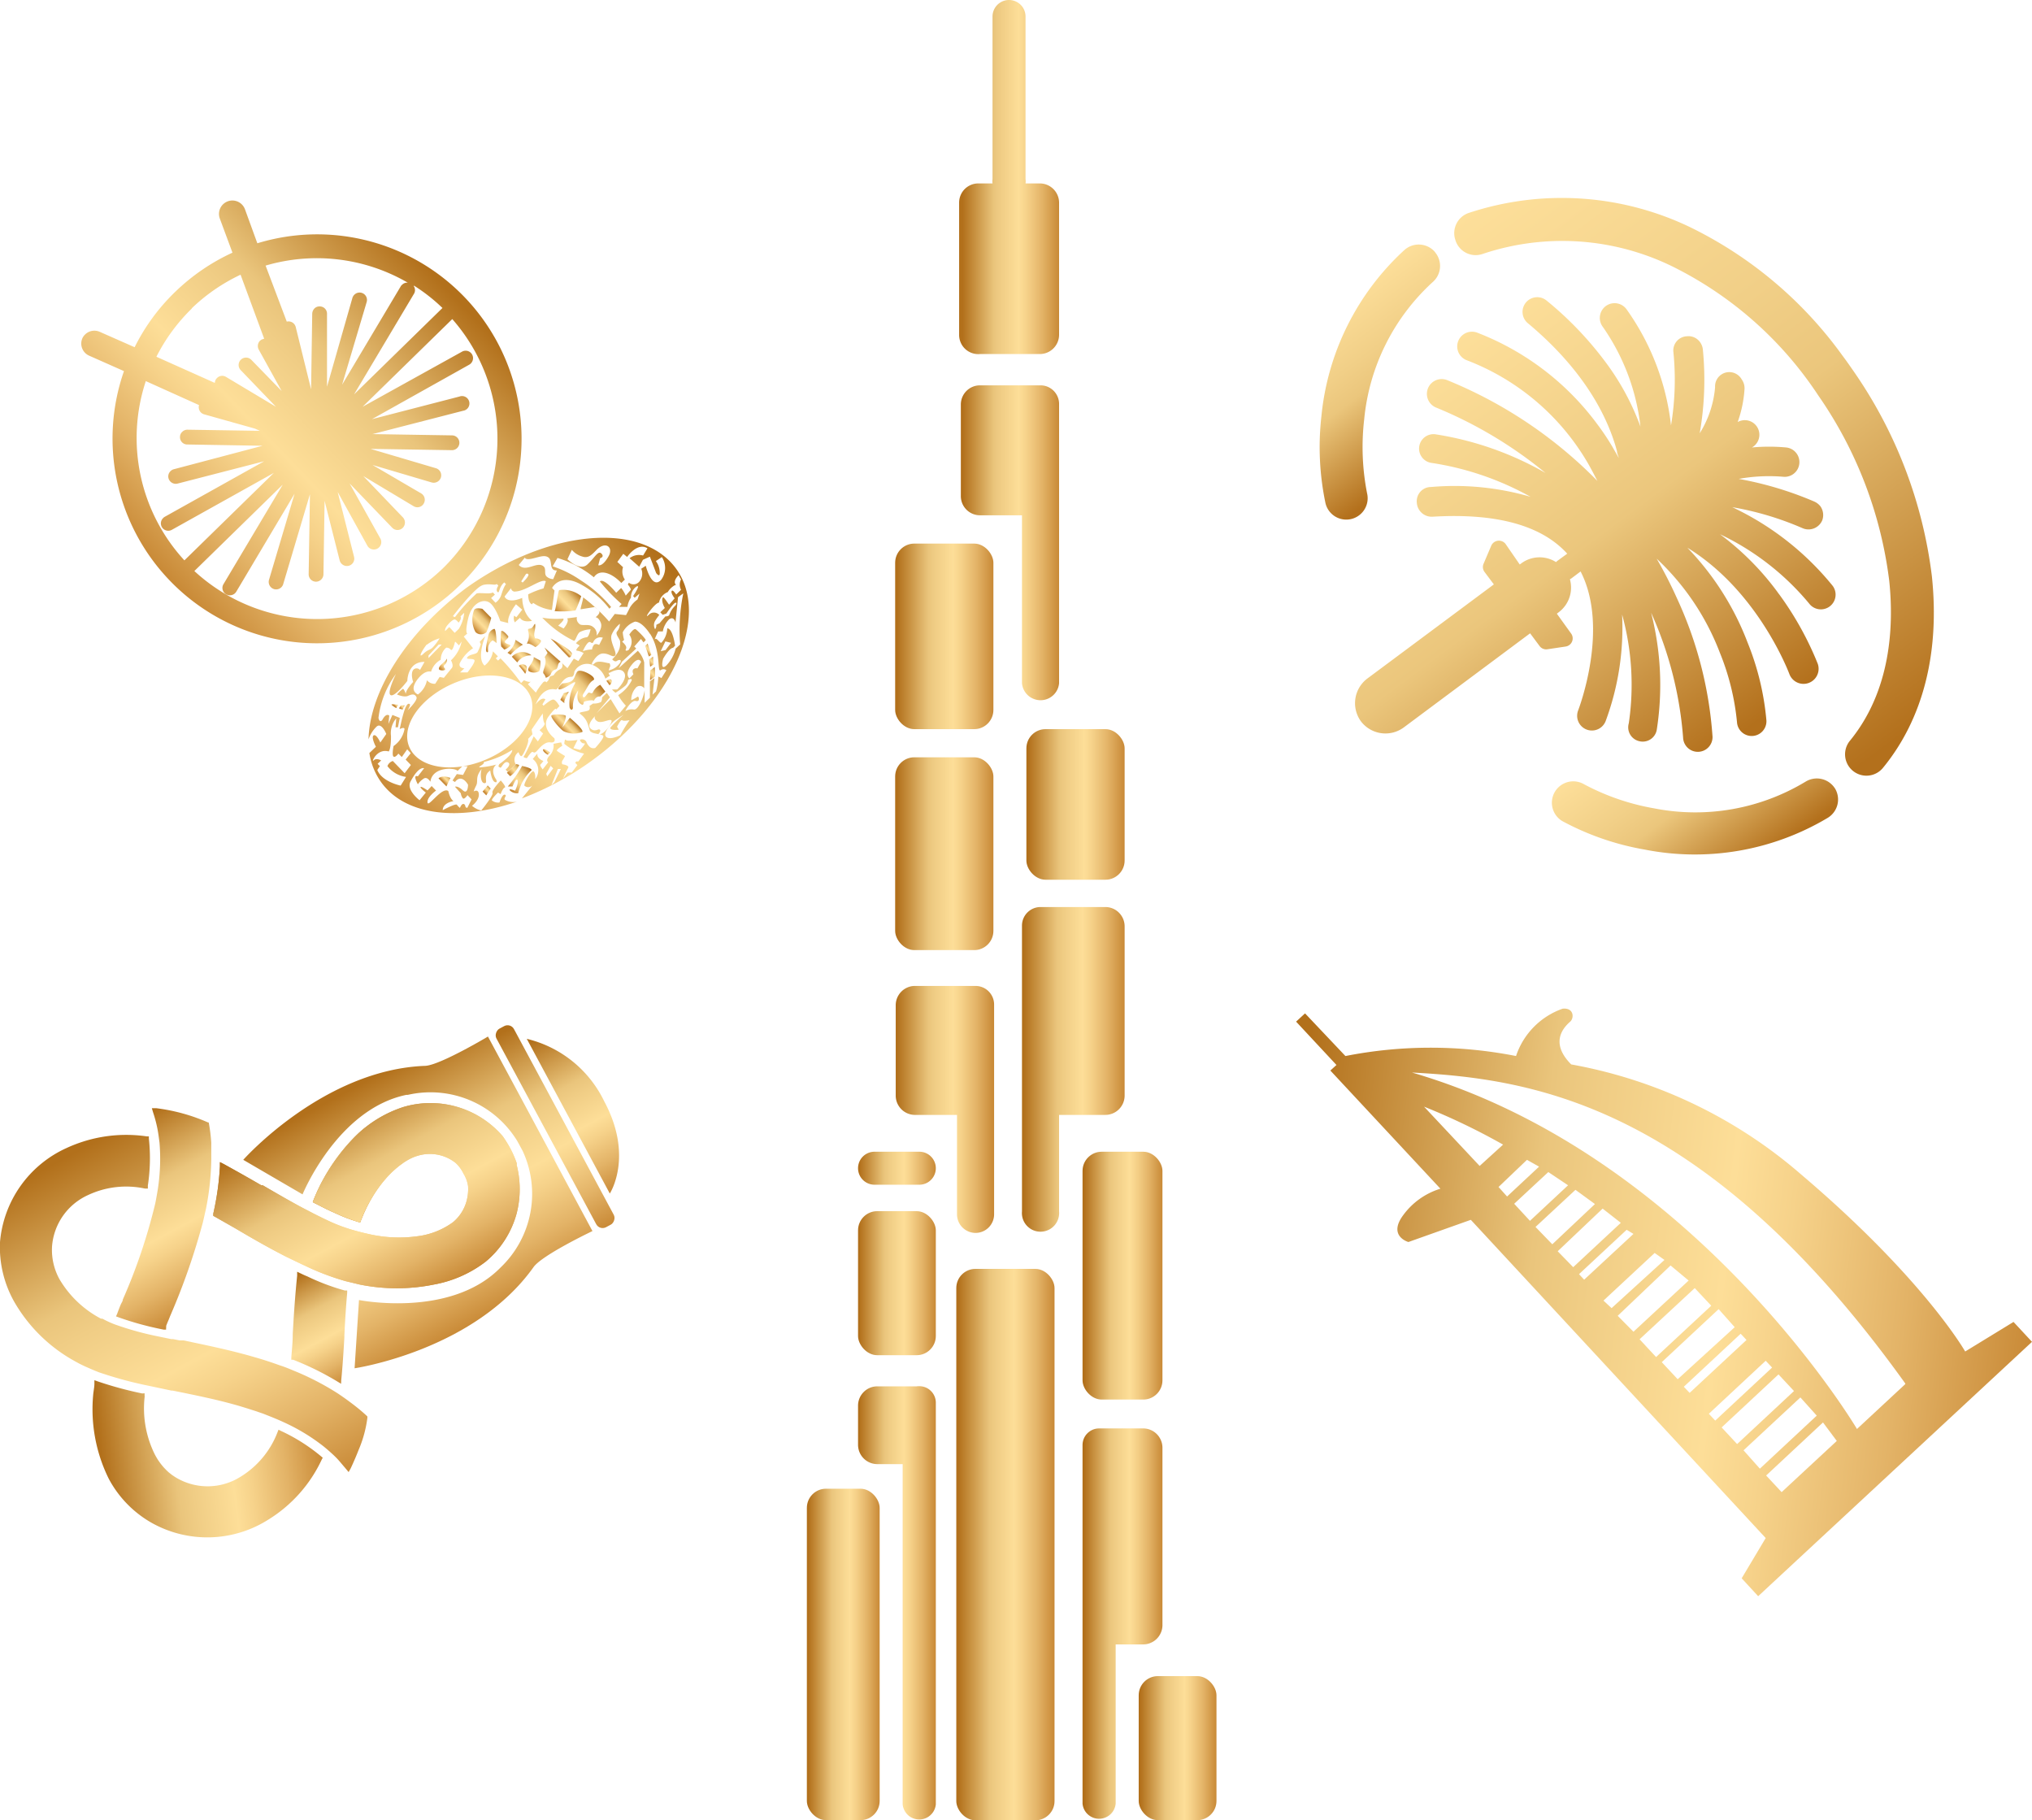 <?xml version="1.0" encoding="UTF-8"?> <svg xmlns="http://www.w3.org/2000/svg" xmlns:xlink="http://www.w3.org/1999/xlink" viewBox="0 0 142.92 128.01"> <defs> <style>.cls-1{fill:url(#Безымянный_градиент_14);}.cls-2{fill:url(#Безымянный_градиент_14-2);}.cls-3{fill:url(#Безымянный_градиент_14-3);}.cls-4{fill:url(#Безымянный_градиент_14-4);}.cls-5{fill:url(#Безымянный_градиент_14-5);}.cls-6{fill:url(#Безымянный_градиент_14-6);}.cls-7{fill:url(#Безымянный_градиент_14-7);}.cls-8{fill:url(#Безымянный_градиент_14-8);}.cls-9{fill:url(#Безымянный_градиент_14-9);}.cls-10{fill:url(#Безымянный_градиент_14-10);}.cls-11{fill:url(#Безымянный_градиент_14-11);}.cls-12{fill:url(#Безымянный_градиент_14-12);}.cls-13{fill:url(#Безымянный_градиент_14-13);}.cls-14{fill:url(#Безымянный_градиент_14-14);}.cls-15{fill:url(#Безымянный_градиент_14-15);}.cls-16{fill:url(#Безымянный_градиент_14-16);}.cls-17{fill:url(#Безымянный_градиент_14-17);}.cls-18{fill:url(#Безымянный_градиент_14-18);}.cls-19{fill:url(#Безымянный_градиент_14-19);}.cls-20{fill:url(#Безымянный_градиент_14-20);}.cls-21{clip-path:url(#clip-path);}.cls-22{fill:url(#Безымянный_градиент_14-22);}.cls-23{fill:url(#Безымянный_градиент_14-23);}.cls-24{fill:url(#Безымянный_градиент_14-24);}.cls-25{fill:url(#Безымянный_градиент_14-25);}.cls-26{fill:url(#Безымянный_градиент_14-26);}.cls-27{fill:url(#Безымянный_градиент_14-27);}.cls-28{fill:url(#Безымянный_градиент_14-28);}.cls-29{fill:url(#Безымянный_градиент_14-29);}.cls-30{fill:url(#Безымянный_градиент_14-30);}.cls-31{fill:url(#Безымянный_градиент_14-31);}.cls-32{fill:url(#Безымянный_градиент_14-32);}.cls-33{fill:url(#Безымянный_градиент_14-33);}.cls-34{fill:url(#Безымянный_градиент_14-34);}.cls-35{fill:url(#Безымянный_градиент_14-35);}.cls-36{fill:url(#Безымянный_градиент_14-36);}.cls-37{fill:url(#Безымянный_градиент_14-37);}.cls-38{fill:url(#Безымянный_градиент_14-38);}.cls-39{fill:url(#Безымянный_градиент_14-39);}.cls-40{fill:url(#Безымянный_градиент_14-40);}.cls-41{fill:url(#Безымянный_градиент_14-41);}.cls-42{fill:url(#Безымянный_градиент_14-42);}.cls-43{fill:url(#Безымянный_градиент_14-43);}.cls-44{fill:url(#Безымянный_градиент_14-44);}.cls-45{fill:url(#Безымянный_градиент_14-45);}.cls-46{fill:url(#Безымянный_градиент_14-46);}.cls-47{fill:url(#Безымянный_градиент_14-47);}.cls-48{fill:url(#Безымянный_градиент_14-48);}.cls-49{fill:url(#Безымянный_градиент_14-49);}.cls-50{fill:url(#Безымянный_градиент_14-50);}.cls-51{fill:url(#Безымянный_градиент_14-51);}.cls-52{fill:url(#Безымянный_градиент_14-52);}.cls-53{fill:url(#Безымянный_градиент_14-53);}.cls-54{fill:url(#Безымянный_градиент_14-54);}.cls-55{fill:url(#Безымянный_градиент_14-55);}.cls-56{fill:url(#Безымянный_градиент_14-56);}.cls-57{fill:url(#Безымянный_градиент_13);}.cls-58{fill:url(#Безымянный_градиент_13-2);}.cls-59{fill:url(#Безымянный_градиент_13-3);}.cls-60{fill:url(#Безымянный_градиент_13-4);}</style> <linearGradient id="Безымянный_градиент_14" x1="2407.78" y1="805.06" x2="2423.02" y2="805.06" gradientTransform="translate(-407.75 -2424.26) rotate(61.75)" gradientUnits="userSpaceOnUse"> <stop offset="0.02" stop-color="#b2701b"></stop> <stop offset="0.34" stop-color="#eac57c"></stop> <stop offset="0.41" stop-color="#f0cd85"></stop> <stop offset="0.59" stop-color="#fdde98"></stop> <stop offset="0.67" stop-color="#f6d28a"></stop> <stop offset="0.83" stop-color="#e3b367"></stop> <stop offset="1" stop-color="#c98a37"></stop> </linearGradient> <linearGradient id="Безымянный_градиент_14-2" x1="1.07" y1="844.62" x2="7.98" y2="844.62" gradientTransform="translate(66.5 -832.17)" xlink:href="#Безымянный_градиент_14"></linearGradient> <linearGradient id="Безымянный_градиент_14-3" x1="1.07" y1="870.39" x2="7.98" y2="870.39" gradientTransform="translate(66.5 -832.17)" xlink:href="#Безымянный_градиент_14"></linearGradient> <linearGradient id="Безымянный_градиент_14-4" x1="-3.55" y1="876.92" x2="3.36" y2="876.92" gradientTransform="translate(66.5 -832.17)" xlink:href="#Безымянный_градиент_14"></linearGradient> <linearGradient id="Безымянный_градиент_14-5" x1="-3.55" y1="892.21" x2="3.36" y2="892.21" gradientTransform="translate(66.5 -832.17)" xlink:href="#Безымянный_градиент_14"></linearGradient> <linearGradient id="Безымянный_градиент_14-6" x1="5.69" y1="888.74" x2="12.6" y2="888.74" gradientTransform="translate(66.5 -832.17)" xlink:href="#Безымянный_градиент_14"></linearGradient> <linearGradient id="Безымянный_градиент_14-7" x1="5.37" y1="907.32" x2="12.6" y2="907.32" gradientTransform="translate(66.5 -832.17)" xlink:href="#Безымянный_градиент_14"></linearGradient> <linearGradient id="Безымянный_градиент_14-8" x1="9.64" y1="921.88" x2="15.26" y2="921.88" gradientTransform="translate(66.5 -832.17)" xlink:href="#Безымянный_градиент_14"></linearGradient> <linearGradient id="Безымянный_градиент_14-9" x1="9.64" y1="946.4" x2="15.26" y2="946.4" gradientTransform="translate(66.5 -832.17)" xlink:href="#Безымянный_градиент_14"></linearGradient> <linearGradient id="Безымянный_градиент_14-10" x1="0.75" y1="940.79" x2="7.66" y2="940.79" gradientTransform="translate(66.5 -832.17)" xlink:href="#Безымянный_градиент_14"></linearGradient> <linearGradient id="Безымянный_градиент_14-11" x1="-3.55" y1="910.2" x2="3.36" y2="910.2" gradientTransform="translate(66.5 -832.17)" xlink:href="#Безымянный_градиент_14"></linearGradient> <linearGradient id="Безымянный_градиент_14-12" x1="-6.16" y1="922.41" x2="-0.68" y2="922.41" gradientTransform="translate(66.5 -832.17)" xlink:href="#Безымянный_градиент_14"></linearGradient> <linearGradient id="Безымянный_градиент_14-13" x1="-6.16" y1="914.33" x2="-0.68" y2="914.33" gradientTransform="translate(66.5 -832.17)" xlink:href="#Безымянный_градиент_14"></linearGradient> <linearGradient id="Безымянный_градиент_14-14" x1="13.59" y1="955.12" x2="19.06" y2="955.12" gradientTransform="translate(66.5 -832.17)" xlink:href="#Безымянный_градиент_14"></linearGradient> <linearGradient id="Безымянный_градиент_14-15" x1="-9.75" y1="948.53" x2="-4.63" y2="948.53" gradientTransform="translate(66.5 -832.17)" xlink:href="#Безымянный_градиент_14"></linearGradient> <linearGradient id="Безымянный_градиент_14-16" x1="-6.16" y1="944.9" x2="-0.68" y2="944.9" gradientTransform="translate(66.5 -832.17)" xlink:href="#Безымянный_градиент_14"></linearGradient> <linearGradient id="Безымянный_градиент_14-17" x1="163.79" y1="436.36" x2="217.84" y2="436.36" gradientTransform="translate(-22.12 -364.25) rotate(6.75)" xlink:href="#Безымянный_градиент_14"></linearGradient> <linearGradient id="Безымянный_градиент_14-18" x1="2402.08" y1="818.61" x2="2416.34" y2="818.61" xlink:href="#Безымянный_градиент_14"></linearGradient> <linearGradient id="Безымянный_градиент_14-19" x1="-31.17" y1="-182.99" x2="-15.43" y2="-182.99" gradientTransform="translate(60.61 280.78) rotate(-7.15)" xlink:href="#Безымянный_градиент_14"></linearGradient> <linearGradient id="Безымянный_градиент_14-20" x1="2401.8" y1="821.54" x2="2431.4" y2="821.54" xlink:href="#Безымянный_градиент_14"></linearGradient> <clipPath id="clip-path"> <path class="cls-1" d="M34.16,88.73a6.68,6.68,0,0,0,2.18-3.4,6.87,6.87,0,0,0,0-3.4.65.65,0,0,0,0-.13v0a7.18,7.18,0,0,0-.43-1,8.71,8.71,0,0,0-.55-.89,6.7,6.7,0,0,0-7-2.05A8.51,8.51,0,0,0,24.91,80a13.34,13.34,0,0,0-2.85,4.38l-.06.17.16.08c.52.27,1,.51,1.51.73a11,11,0,0,0,1.47.56l.19.06.07-.18c1-2.59,2.75-4.15,3.93-4.5a2.92,2.92,0,0,1,2.72.49,2.49,2.49,0,0,1,.55.75,2.34,2.34,0,0,1,.32.87,3.18,3.18,0,0,1-.05.82,2.94,2.94,0,0,1-1,1.72,5.36,5.36,0,0,1-2.56,1,9.45,9.45,0,0,1-3.37-.16c-.32-.07-.64-.15-1-.25A11.4,11.4,0,0,1,23.41,86c-.45-.2-.92-.43-1.41-.68l-.9-.47c-.9-.49-1.78-1-2.62-1.49l-.05,0-.05,0c-.86-.5-1.75-1-2.62-1.48l-.29-.15v.32A19.91,19.91,0,0,1,15,85.36l0,.15.13.07,1.44.82c1.13.67,2.31,1.35,3.59,2l1,.48.75.35a18.05,18.05,0,0,0,2.39.87l1,.24a13.12,13.12,0,0,0,5.22,0A8.44,8.44,0,0,0,34.16,88.73Z"></path> </clipPath> <linearGradient id="Безымянный_градиент_14-22" x1="-3322.69" y1="3193.07" x2="-3327.53" y2="3196.95" gradientTransform="matrix(0.94, -0.65, 0.69, 1, 953.65, -5272.71)" xlink:href="#Безымянный_градиент_14"></linearGradient> <linearGradient id="Безымянный_градиент_14-23" x1="2407.78" y1="805.05" x2="2423.02" y2="805.05" xlink:href="#Безымянный_градиент_14"></linearGradient> <linearGradient id="Безымянный_градиент_14-24" x1="2417.25" y1="812.46" x2="2425.68" y2="812.46" xlink:href="#Безымянный_градиент_14"></linearGradient> <linearGradient id="Безымянный_градиент_14-25" x1="2408.9" y1="791.22" x2="2424.75" y2="791.22" gradientTransform="translate(-2377.8 -711.99)" xlink:href="#Безымянный_градиент_14"></linearGradient> <linearGradient id="Безымянный_градиент_14-26" x1="2410.46" y1="788.68" x2="2422.8" y2="788.68" xlink:href="#Безымянный_градиент_14"></linearGradient> <linearGradient id="Безымянный_градиент_14-27" x1="2407.28" y1="802" x2="2426.29" y2="802" xlink:href="#Безымянный_градиент_14"></linearGradient> <linearGradient id="Безымянный_градиент_14-28" x1="2674.11" y1="-1206.88" x2="2702.87" y2="-1206.88" gradientTransform="translate(1122.54 -2703.5) rotate(136.11)" xlink:href="#Безымянный_градиент_14"></linearGradient> <linearGradient id="Безымянный_градиент_14-29" x1="2688.76" y1="-1226.67" x2="2690.29" y2="-1226.67" gradientTransform="translate(1122.54 -2703.5) rotate(136.11)" xlink:href="#Безымянный_градиент_14"></linearGradient> <linearGradient id="Безымянный_градиент_14-30" x1="2688.96" y1="-1229.7" x2="2689.39" y2="-1229.7" gradientTransform="translate(1122.54 -2703.5) rotate(136.11)" xlink:href="#Безымянный_градиент_14"></linearGradient> <linearGradient id="Безымянный_градиент_14-31" x1="2688.17" y1="-1228.98" x2="2689.26" y2="-1228.98" gradientTransform="translate(1122.54 -2703.5) rotate(136.11)" xlink:href="#Безымянный_градиент_14"></linearGradient> <linearGradient id="Безымянный_градиент_14-32" x1="2686.44" y1="-1228.6" x2="2687.84" y2="-1228.6" gradientTransform="translate(1122.54 -2703.5) rotate(136.11)" xlink:href="#Безымянный_градиент_14"></linearGradient> <linearGradient id="Безымянный_градиент_14-33" x1="2688.4" y1="-1227.34" x2="2689.26" y2="-1227.34" gradientTransform="translate(1122.54 -2703.5) rotate(136.11)" xlink:href="#Безымянный_градиент_14"></linearGradient> <linearGradient id="Безымянный_градиент_14-34" x1="2694.14" y1="-1234.36" x2="2695.16" y2="-1234.36" gradientTransform="translate(1122.54 -2703.5) rotate(136.11)" xlink:href="#Безымянный_градиент_14"></linearGradient> <linearGradient id="Безымянный_градиент_14-35" x1="2682.52" y1="-1236.25" x2="2683.38" y2="-1236.25" gradientTransform="translate(1122.54 -2703.5) rotate(136.11)" xlink:href="#Безымянный_градиент_14"></linearGradient> <linearGradient id="Безымянный_градиент_14-36" x1="2693.76" y1="-1235.18" x2="2695.86" y2="-1235.18" gradientTransform="translate(1122.54 -2703.5) rotate(136.11)" xlink:href="#Безымянный_градиент_14"></linearGradient> <linearGradient id="Безымянный_градиент_14-37" x1="2682.09" y1="-1235.61" x2="2682.72" y2="-1235.61" gradientTransform="translate(1122.54 -2703.5) rotate(136.11)" xlink:href="#Безымянный_градиент_14"></linearGradient> <linearGradient id="Безымянный_градиент_14-38" x1="2698.27" y1="-1231.53" x2="2698.89" y2="-1231.53" gradientTransform="translate(1122.54 -2703.5) rotate(136.11)" xlink:href="#Безымянный_градиент_14"></linearGradient> <linearGradient id="Безымянный_градиент_14-39" x1="2682.7" y1="-1228.96" x2="2682.72" y2="-1228.96" gradientTransform="translate(1122.54 -2703.5) rotate(136.11)" xlink:href="#Безымянный_градиент_14"></linearGradient> <linearGradient id="Безымянный_градиент_14-40" x1="2688.09" y1="-1228.16" x2="2689.25" y2="-1228.16" gradientTransform="translate(1122.54 -2703.5) rotate(136.11)" xlink:href="#Безымянный_градиент_14"></linearGradient> <linearGradient id="Безымянный_градиент_14-41" x1="2681.72" y1="-1234.87" x2="2682.28" y2="-1234.87" gradientTransform="translate(1122.54 -2703.5) rotate(136.11)" xlink:href="#Безымянный_градиент_14"></linearGradient> <linearGradient id="Безымянный_градиент_14-42" x1="2697.33" y1="-1225.33" x2="2697.65" y2="-1225.33" gradientTransform="translate(1122.54 -2703.5) rotate(136.11)" xlink:href="#Безымянный_градиент_14"></linearGradient> <linearGradient id="Безымянный_градиент_14-43" x1="2689.28" y1="-1234.61" x2="2690.33" y2="-1234.61" gradientTransform="translate(1122.54 -2703.5) rotate(136.11)" xlink:href="#Безымянный_градиент_14"></linearGradient> <linearGradient id="Безымянный_градиент_14-44" x1="2691.98" y1="-1235.01" x2="2692.27" y2="-1235.01" gradientTransform="translate(1122.54 -2703.5) rotate(136.11)" xlink:href="#Безымянный_градиент_14"></linearGradient> <linearGradient id="Безымянный_градиент_14-45" x1="2688.06" y1="-1233.19" x2="2688.88" y2="-1233.19" gradientTransform="translate(1122.54 -2703.5) rotate(136.11)" xlink:href="#Безымянный_градиент_14"></linearGradient> <linearGradient id="Безымянный_градиент_14-46" x1="2696.74" y1="-1234.1" x2="2697.3" y2="-1234.1" gradientTransform="translate(1122.54 -2703.5) rotate(136.11)" xlink:href="#Безымянный_градиент_14"></linearGradient> <linearGradient id="Безымянный_градиент_14-47" x1="2685.31" y1="-1234.58" x2="2685.67" y2="-1234.58" gradientTransform="translate(1122.54 -2703.5) rotate(136.11)" xlink:href="#Безымянный_градиент_14"></linearGradient> <linearGradient id="Безымянный_градиент_14-48" x1="2688.4" y1="-1225.19" x2="2689.88" y2="-1225.19" gradientTransform="translate(1122.54 -2703.5) rotate(136.11)" xlink:href="#Безымянный_градиент_14"></linearGradient> <linearGradient id="Безымянный_градиент_14-49" x1="2686.02" y1="-1230.45" x2="2686.39" y2="-1230.45" gradientTransform="translate(1122.54 -2703.5) rotate(136.11)" xlink:href="#Безымянный_градиент_14"></linearGradient> <linearGradient id="Безымянный_градиент_14-50" x1="2687.02" y1="-1230.5" x2="2688.54" y2="-1230.5" gradientTransform="translate(1122.54 -2703.5) rotate(136.11)" xlink:href="#Безымянный_градиент_14"></linearGradient> <linearGradient id="Безымянный_градиент_14-51" x1="2687.98" y1="-1230.13" x2="2689.09" y2="-1230.13" gradientTransform="translate(1122.54 -2703.5) rotate(136.11)" xlink:href="#Безымянный_градиент_14"></linearGradient> <linearGradient id="Безымянный_градиент_14-52" x1="2682.74" y1="-1228.38" x2="2684.83" y2="-1228.38" gradientTransform="translate(1122.54 -2703.5) rotate(136.11)" xlink:href="#Безымянный_градиент_14"></linearGradient> <linearGradient id="Безымянный_градиент_14-53" x1="2686.12" y1="-1233.61" x2="2688.83" y2="-1233.61" gradientTransform="translate(1122.54 -2703.5) rotate(136.11)" xlink:href="#Безымянный_градиент_14"></linearGradient> <linearGradient id="Безымянный_градиент_14-54" x1="2676.61" y1="-1230.36" x2="2702.04" y2="-1230.36" gradientTransform="translate(1122.54 -2703.5) rotate(136.11)" xlink:href="#Безымянный_градиент_14"></linearGradient> <linearGradient id="Безымянный_градиент_14-55" x1="2697.04" y1="-1225.74" x2="2697.47" y2="-1225.74" gradientTransform="translate(1122.54 -2703.5) rotate(136.11)" xlink:href="#Безымянный_градиент_14"></linearGradient> <linearGradient id="Безымянный_градиент_14-56" x1="2692.59" y1="-1225.7" x2="2693.53" y2="-1225.7" gradientTransform="translate(1122.54 -2703.5) rotate(136.11)" xlink:href="#Безымянный_градиент_14"></linearGradient> <linearGradient id="Безымянный_градиент_13" x1="-680.27" y1="-2925.25" x2="-667.2" y2="-2925.25" gradientTransform="translate(2062.69 -2231.41) rotate(-126.68)" gradientUnits="userSpaceOnUse"> <stop offset="0.02" stop-color="#b3701c"></stop> <stop offset="0.51" stop-color="#ebc67c"></stop> <stop offset="0.66" stop-color="#f1cf87"></stop> <stop offset="1" stop-color="#fddf9a"></stop> <stop offset="1" stop-color="#f6d38c"></stop> <stop offset="1" stop-color="#e4b569"></stop> <stop offset="1" stop-color="#ca8a37"></stop> </linearGradient> <linearGradient id="Безымянный_градиент_13-2" x1="-643.5" y1="-2925.25" x2="-630.43" y2="-2925.25" xlink:href="#Безымянный_градиент_13"></linearGradient> <linearGradient id="Безымянный_градиент_13-3" x1="-679.78" y1="-2906.71" x2="-630.98" y2="-2906.71" xlink:href="#Безымянный_градиент_13"></linearGradient> <linearGradient id="Безымянный_градиент_13-4" x1="-672.65" y1="-2922.85" x2="-637.64" y2="-2922.85" xlink:href="#Безымянный_градиент_13"></linearGradient> </defs> <g id="Слой_2" data-name="Слой 2"> <g id="Слой_1-2" data-name="Слой 1"> <path class="cls-2" d="M68.93,24.9h4.2a1.36,1.36,0,0,0,1.36-1.36V14.26a1.36,1.36,0,0,0-1.36-1.36h-1a1.06,1.06,0,0,0,0-.31V1.16a1.16,1.16,0,1,0-2.32,0V12.59a1.06,1.06,0,0,0,0,.31h-1a1.35,1.35,0,0,0-1.35,1.36v9.28A1.35,1.35,0,0,0,68.93,24.9Z"></path> <path class="cls-3" d="M68.93,36.24h2.95V48.05a1.31,1.31,0,0,0,2.61,0V28.4a1.31,1.31,0,0,0-1.31-1.3H68.93a1.35,1.35,0,0,0-1.35,1.35v6.44A1.35,1.35,0,0,0,68.93,36.24Z"></path> <rect class="cls-4" x="62.96" y="38.23" width="6.91" height="13.05" rx="1.35"></rect> <rect class="cls-5" x="62.96" y="53.26" width="6.91" height="13.56" rx="1.35"></rect> <rect class="cls-6" x="72.19" y="51.28" width="6.91" height="10.59" rx="1.35"></rect> <path class="cls-7" d="M77.75,78.41a1.36,1.36,0,0,0,1.35-1.36V65.15a1.36,1.36,0,0,0-1.35-1.36h-4.2l-.19,0-.18,0a1.31,1.31,0,0,0-1.3,1.31V85.2a1.31,1.31,0,1,0,2.61,0V78.41Z"></path> <rect class="cls-8" x="76.14" y="81" width="5.62" height="17.43" rx="1.35"></rect> <path class="cls-9" d="M80.41,115.65a1.36,1.36,0,0,0,1.35-1.35V101.81a1.36,1.36,0,0,0-1.35-1.35h-3.1a1.17,1.17,0,0,0-1.17,1.16v25.23a1.17,1.17,0,0,0,2.33,0v-11.2Z"></path> <rect class="cls-10" x="67.26" y="89.24" width="6.91" height="38.78" rx="1.35"></rect> <path class="cls-11" d="M64.31,78.41h3v7a1.31,1.31,0,0,0,1.3,1.3h0a1.31,1.31,0,0,0,1.31-1.3V70.64a1.31,1.31,0,0,0-1.31-1.3H64.31A1.36,1.36,0,0,0,63,70.69v6.36A1.36,1.36,0,0,0,64.31,78.41Z"></path> <rect class="cls-12" x="60.35" y="85.18" width="5.47" height="10.13" rx="1.35"></rect> <path class="cls-13" d="M64.66,81H61.51a1.16,1.16,0,1,0,0,2.32h3.15a1.16,1.16,0,0,0,0-2.32Z"></path> <rect class="cls-14" x="80.09" y="117.88" width="5.47" height="10.13" rx="1.35"></rect> <rect class="cls-15" x="56.75" y="104.7" width="5.12" height="23.31" rx="1.35"></rect> <path class="cls-16" d="M64.81,97.5a1.27,1.27,0,0,0-.34,0H61.7a1.36,1.36,0,0,0-1.35,1.35v2.77a1.36,1.36,0,0,0,1.35,1.35h1.79v23.93a1.17,1.17,0,0,0,2.33,0V98.65A1.16,1.16,0,0,0,64.81,97.5Z"></path> <path class="cls-17" d="M138.22,95.05s-2.9-5.11-11.49-12.41a33.78,33.78,0,0,0-16.22-7.78c-1.45-1.46-.65-2.5-.08-3,.3-.25.28-1-.52-.92a5.3,5.3,0,0,0-3.28,3.33,31,31,0,0,0-12,0l-2.84-3-.63.58L94,74.9l-.43.39,7.74,8.31a5.09,5.09,0,0,0-2.6,1.84c-1.13,1.5.35,1.91.35,1.91l4.39-1.56,20.74,22.38L122.5,111l1.16,1.26,19.26-17.89-1.3-1.4ZM100.16,77.83a46.27,46.27,0,0,1,5.56,2.67L104.07,82Zm5.24,5.65,2-1.91.85.48L106,84.15Zm1.1,1.18,2.4-2.23,1.39.93-2.68,2.5ZM108,86.29l2.81-2.61,1.37,1-3,2.83ZM109.56,88,112.72,85,114,86l-3.35,3.12Zm1.5,1.61,3.35-3.12.48.29L111.42,90Zm1.72,1.86,3.6-3.35.69.49L113.35,92Zm1,1.07L117.5,89l1.27,1.06-3.88,3.6Zm1.54,1.65,3.88-3.6,1.16,1.24-3.88,3.61Zm13.87,7.15-3.88,3.6-1.09-1.17,4-3.73Zm-1.41-1.78-4,3.73L122.63,102l4-3.72Zm-1.6-1.73-4,3.73-1.09-1.17,4-3.73Zm-1.54-1.65-4,3.73-.45-.48,4-3.73Zm-1.8-1.94-4,3.72-.41-.43,4-3.73Zm-.83-.9L118,97l-1.12-1.2,4-3.73Zm12,4-3.4,3.16s-11.42-19.29-31.3-25.07C107.64,75.87,119.84,77.54,134,97.29Z"></path> <path class="cls-18" d="M11.69,93.24c.05-.13.1-.26.16-.39l.12-.3h0A47.26,47.26,0,0,0,14.26,86c.08-.32.15-.66.23-1a18.74,18.74,0,0,0,.37-3.48c0-.39,0-.78,0-1.15a12.13,12.13,0,0,0-.18-1.43l0,0-.05,0a13.07,13.07,0,0,0-3.63-1l-.32,0,.09.3a9.32,9.32,0,0,1,.3,1.13c.07.35.11.7.15,1a14,14,0,0,1-.12,3.27c-.05.31-.11.65-.18,1a39.7,39.7,0,0,1-2.28,6.75c0,.11-.09.23-.14.34s-.18.45-.26.67l-.08.18.19.07a21.6,21.6,0,0,0,3.16.86l.17,0Z"></path> <path class="cls-19" d="M18.83,106.9a9.85,9.85,0,0,0,3.8-4.25l.07-.13-.12-.1a12.67,12.67,0,0,0-2.79-1.77l-.2-.1-.08.2a6.31,6.31,0,0,1-2.61,3.12,4.33,4.33,0,0,1-4.41.11c-.13-.07-.26-.16-.38-.24l-.23-.18a4.35,4.35,0,0,1-1-1.29,7.27,7.27,0,0,1-.71-4,.37.37,0,0,0,0-.11l0-.17L10,98a25.83,25.83,0,0,1-3.13-.85l-.23-.08,0,.24c0,.27-.07.55-.09.83A11,11,0,0,0,7.65,104a7.75,7.75,0,0,0,3,3.09A8,8,0,0,0,18.83,106.9Z"></path> <path class="cls-20" d="M24.66,103.28s.28-.58.56-1.3a8.42,8.42,0,0,0,.62-2.27v-.09l-.07-.07a13.44,13.44,0,0,0-1.08-.89q-.45-.34-.93-.66a19,19,0,0,0-3.12-1.61c-.33-.14-.65-.27-1-.38-.55-.2-1.13-.39-1.73-.56-1.74-.51-3.49-.86-5-1.18l-.28,0-.45-.09-.13,0-.87-.18a21.71,21.71,0,0,1-3.09-.85,6.83,6.83,0,0,1-.89-.41l-.1,0a7.35,7.35,0,0,1-2.92-2.78,4.27,4.27,0,0,1-.52-2.3,4.32,4.32,0,0,1,2.53-3.61,6.29,6.29,0,0,1,4-.46l.21,0,0-.22a12.69,12.69,0,0,0,.07-3.3l0-.15-.15,0a10,10,0,0,0-5.64.82A8,8,0,0,0,0,87.36,7.82,7.82,0,0,0,1,91.55a11.06,11.06,0,0,0,4.28,4.19c.23.13.48.26.75.38s.61.27.95.4a27.92,27.92,0,0,0,3.14.87l1,.21h0l.94.2h.09c1.57.32,3.19.64,4.78,1.11l.39.12.69.22.52.18.53.21c.32.13.63.26.93.4a13.64,13.64,0,0,1,2.79,1.7c.27.22.53.45.79.7.08.08.16.16.3.32l0,0h0l.45.53.2.24Z"></path> <path class="cls-1" d="M34.16,88.73a6.68,6.68,0,0,0,2.18-3.4,6.87,6.87,0,0,0,0-3.4.65.65,0,0,0,0-.13v0a7.18,7.18,0,0,0-.43-1,8.71,8.71,0,0,0-.55-.89,6.7,6.7,0,0,0-7-2.05A8.51,8.51,0,0,0,24.91,80a13.34,13.34,0,0,0-2.85,4.38l-.06.17.16.08c.52.27,1,.51,1.51.73a11,11,0,0,0,1.47.56l.19.06.07-.18c1-2.59,2.75-4.15,3.93-4.5a2.92,2.92,0,0,1,2.72.49,2.49,2.49,0,0,1,.55.75,2.34,2.34,0,0,1,.32.87,3.18,3.18,0,0,1-.05.82,2.94,2.94,0,0,1-1,1.72,5.36,5.36,0,0,1-2.56,1,9.45,9.45,0,0,1-3.37-.16c-.32-.07-.64-.15-1-.25A11.4,11.4,0,0,1,23.41,86c-.45-.2-.92-.43-1.41-.68l-.9-.47c-.9-.49-1.78-1-2.62-1.49l-.05,0-.05,0c-.86-.5-1.75-1-2.62-1.48l-.29-.15v.32A19.91,19.91,0,0,1,15,85.36l0,.15.13.07,1.44.82c1.13.67,2.31,1.35,3.59,2l1,.48.75.35a18.05,18.05,0,0,0,2.39.87l1,.24a13.12,13.12,0,0,0,5.22,0A8.44,8.44,0,0,0,34.16,88.73Z"></path> <g class="cls-21"> <path class="cls-22" d="M26.68,86.75s2.11-1.91,2.24-3.66-4.84-4.83-4.84-4.83l-6.22,4.07A25.34,25.34,0,0,0,26.68,86.75Z"></path> </g> <path class="cls-23" d="M34.16,88.73a6.68,6.68,0,0,0,2.18-3.4,6.87,6.87,0,0,0,0-3.4.65.65,0,0,0,0-.13v0a7.18,7.18,0,0,0-.43-1,8.71,8.71,0,0,0-.55-.89,6.7,6.7,0,0,0-7-2.05A8.51,8.51,0,0,0,24.91,80a13.34,13.34,0,0,0-2.85,4.38l-.06.17.16.08c.52.27,1,.51,1.51.73a12.62,12.62,0,0,0,1.47.56l.19.06.07-.18c1-2.59,2.75-4.15,3.93-4.5a2.92,2.92,0,0,1,2.72.49,2.49,2.49,0,0,1,.55.75,2.34,2.34,0,0,1,.32.87,3.18,3.18,0,0,1-.05.82,2.94,2.94,0,0,1-1,1.72,5.36,5.36,0,0,1-2.56,1,9.45,9.45,0,0,1-3.37-.16c-.32-.07-.64-.15-1-.25A11.4,11.4,0,0,1,23.41,86c-.45-.2-.92-.43-1.41-.68l-.9-.47c-.9-.49-1.78-1-2.62-1.49l-.05,0-.05,0c-.86-.5-1.75-1-2.62-1.48l-.29-.15v.32A19.91,19.91,0,0,1,15,85.36l0,.15.13.07,1.44.82c1.13.67,2.31,1.35,3.59,2l1,.48.75.35a18.05,18.05,0,0,0,2.39.87l1,.24a13.12,13.12,0,0,0,5.22,0A8.44,8.44,0,0,0,34.16,88.73Z"></path> <path class="cls-24" d="M24,97.07c.1-1,.16-2,.22-3v-.15c.05-1,.11-2,.2-3l0-.16-.17,0a15.56,15.56,0,0,1-2.65-1c-.16-.06-.3-.13-.45-.2l-.25-.12,0,.28c-.15,1.45-.24,2.86-.31,4.1,0,.66-.07,1.19-.1,1.66v.15l.13,0a20.19,20.19,0,0,1,3.09,1.52l.28.17Z"></path> <rect class="cls-25" x="31.11" y="78.53" width="15.85" height="1.4" rx="0.51" transform="translate(90.36 7.35) rotate(61.75)"></rect> <path class="cls-26" d="M37.05,73.06l5.84,10.88s1.7-2.59-.39-6.48A8.16,8.16,0,0,0,37.05,73.06Z"></path> <path class="cls-27" d="M37.53,89.11c.61-.85,4.14-2.53,4.14-2.53l-2.76-5.14-1.82-3.39L34.32,72.9s-3.35,2-4.4,2.06c-7.18.26-12.81,6.61-12.81,6.61L21.28,84s2.45-6,7.31-7l.1,0a7.15,7.15,0,0,1,7.7,3.26l.36.66a7.16,7.16,0,0,1-1.54,8.22l-.07.07c-3.52,3.5-9.89,2.22-9.89,2.22l-.31,4.8S33.34,95,37.53,89.11Z"></path> <path class="cls-28" d="M11.94,40.83A14.38,14.38,0,1,0,18.1,17.11l-.87-2.39a.94.94,0,0,0-1.77.65l.89,2.4a14.45,14.45,0,0,0-4,2.73,14.12,14.12,0,0,0-2.88,3.92L7,23.33a.93.93,0,0,0-1,.18.86.86,0,0,0-.21.29A.93.93,0,0,0,6.24,25l2.48,1.1A14.4,14.4,0,0,0,11.94,40.83ZM31.12,40a12.74,12.74,0,0,1-17.45.16l6.22-6.08-4.17,7a.51.51,0,0,0,.18.71.52.52,0,0,0,.72-.18l4.1-6.89-1.8,6.06a.53.53,0,0,0,.35.65.52.52,0,0,0,.65-.35l1.88-6.32-.09,5.62a.52.52,0,0,0,.51.53.53.53,0,0,0,.53-.52l.08-5.17,1.06,4.19a.53.53,0,0,0,.64.38.52.52,0,0,0,.37-.64l-1.15-4.55,2.09,3.78a.52.52,0,0,0,.91-.51L24.59,34l3,3.12a.52.52,0,0,0,.74,0,.53.53,0,0,0,0-.74l-2.78-2.9,3.54,2.12a.51.51,0,0,0,.71-.18.52.52,0,0,0-.18-.72l-3.42-2,4.16,1.23a.53.53,0,0,0,.65-.35.52.52,0,0,0-.35-.65l-4.6-1.36,5.72.09a.52.52,0,0,0,.53-.51.52.52,0,0,0-.51-.53l-5.6-.09,6.37-1.64a.52.52,0,1,0-.26-1l-6.15,1.59L33,25.65a.53.53,0,0,0,.21-.71.52.52,0,0,0-.71-.21l-7,3.88,6.31-6.17A12.74,12.74,0,0,1,31.12,40Zm-2-19.91a12.45,12.45,0,0,1,2,1.57l-6.22,6.08,4.23-7.1A.5.5,0,0,0,29.1,20.12ZM18.68,18.68a12.74,12.74,0,0,1,10,1.2.49.49,0,0,0-.4.15.28.28,0,0,0-.09.1l-4.13,6.93,1.73-5.82a.52.52,0,0,0-.86-.52.55.55,0,0,0-.14.22L23,27.2,23,22.08a.51.51,0,0,0-.51-.53.5.5,0,0,0-.37.14.57.57,0,0,0-.16.37l-.08,5.32L20.8,23a.52.52,0,0,0-.63-.38h0Zm-5.19,3a12.82,12.82,0,0,1,3.43-2.36l1.66,4.5-.18.06-.11.08a.53.53,0,0,0-.09.63l1.61,2.91L17.67,25.3a.52.52,0,0,0-.75.72l2.49,2.59-3.51-2.1a.51.51,0,0,0-.63.07.48.48,0,0,0-.09.11.51.51,0,0,0-.07.24L11,25.09A12.79,12.79,0,0,1,13.49,21.7Zm-3.24,5.12L14,28.49l0,0a.52.52,0,0,0,.36.65l3.56,1,.36.16-5.1-.08a.51.51,0,0,0-.36.15.48.48,0,0,0-.16.36.51.51,0,0,0,.51.53l5.3.09L12.23,33a.48.48,0,0,0-.23.13.51.51,0,0,0-.15.5.53.53,0,0,0,.64.38l6.09-1.57-7,3.91a.39.39,0,0,0-.1.08.52.52,0,0,0-.1.63.52.52,0,0,0,.71.2l7.17-4-6.29,6.15A12.71,12.71,0,0,1,10.25,26.82Z"></path> <path class="cls-29" d="M34.78,44.23c-.11,0-.36.15-.42.41s-.3,1.2-.1,1.23-.15-.42.38-.83c.06,0,.29.19.29.19S34.9,44.28,34.78,44.23Z"></path> <path class="cls-30" d="M37,46.82a.38.38,0,0,0-.51,0,5.39,5.39,0,0,1,.45.57S37.15,47,37,46.82Z"></path> <path class="cls-31" d="M36,46.19l.38.4a1.19,1.19,0,0,1,1-.5A1,1,0,0,0,36,46.19Z"></path> <path class="cls-32" d="M37.44,44.12c-.13.17-.36,0-.29.27.18.6-.19.93-.06.88s.49.18.54.23.51-.32.4-.47a.54.54,0,0,0-.38-.13c-.17-.24,0-.54,0-.87S37.57,44,37.44,44.12Z"></path> <path class="cls-33" d="M35.25,44.39a4.21,4.21,0,0,0,0,1.08l.22.22a1.38,1.38,0,0,0,.4-.24c.14-.13-.35-.15-.36-.3s.35-.28.21-.44S35.35,44.3,35.25,44.39Z"></path> <path class="cls-34" d="M36.3,53.73l-.65.62.23.24a1.89,1.89,0,0,0,.64-.79Z"></path> <path class="cls-35" d="M45.72,47.84s.26-.2.33-.24,0-.69,0-.69l-.31.24Z"></path> <path class="cls-36" d="M36.23,55.61s-.54-.22-.35,0a.75.75,0,0,0,.57.18,3.28,3.28,0,0,1,.94-1.63c0-.16-.67-.29-.67-.29a8.79,8.79,0,0,1-1,1.44h.33s.25-.65.35-.45S36.23,55.61,36.23,55.61Z"></path> <polygon class="cls-37" points="45.73 46.89 45.97 46.73 45.93 46.18 45.66 46.37 45.73 46.89"></polygon> <path class="cls-38" d="M30.84,54.74l.56.57.28-.6C31.09,54.47,30.84,54.74,30.84,54.74Z"></path> <path class="cls-39" d="M41,42l0,0S41,42,41,42Z"></path> <path class="cls-40" d="M35.91,46.05a3.53,3.53,0,0,1,.87-.71L36.26,45a1.58,1.58,0,0,1-.57.91Z"></path> <polygon class="cls-41" points="45.64 46.17 45.81 46.06 45.55 45.26 45.38 45.42 45.64 46.17"></polygon> <path class="cls-42" d="M28,49.57s-.49-.09-.46,0a1.54,1.54,0,0,0,.33.23Z"></path> <path class="cls-43" d="M39.78,50.33c-.09-.09-.94-.13-1,0s.54.87.85,1.09a1.68,1.68,0,0,0,1.33.06c.13-.16-.88-1-.88-1l-.53.68S39.88,50.43,39.78,50.33Z"></path> <path class="cls-44" d="M38.19,52.73c0,.18.34.35.34.35l.15-.15S38.25,52.55,38.19,52.73Z"></path> <path class="cls-45" d="M39.7,49.43c-.09-.11.31-.78.31-.78l-.36.1-.24.47S39.78,49.54,39.7,49.43Z"></path> <polygon class="cls-46" points="34.2 55.94 34.51 55.46 34.3 55.24 33.94 55.67 34.2 55.94"></polygon> <path class="cls-47" d="M43,47.82c-.09-.14-.35.06-.35.06l.22.32S43.11,48,43,47.82Z"></path> <path class="cls-48" d="M33.93,42.82s-.47-.12-.58.07a1.88,1.88,0,0,0,.09,1.56.55.55,0,0,0,.78,0,6.25,6.25,0,0,0,.33-1Z"></path> <path class="cls-49" d="M40,46.23s.16.05.23-.22-1.51-1.11-1.51-1.11Z"></path> <path class="cls-50" d="M38.51,45.92l-.2.29c.22.47-.21,1-.08,1.16a.75.75,0,0,1,.16.3s.3-.1.35-.26a.53.53,0,0,1,.3-.32c.12,0,.17-.11.21-.31a.3.3,0,0,1,.18-.24l-1.13-1Z"></path> <path class="cls-51" d="M38,46.46s-.46-.25-.46-.25c0,.42-.56.79-.34,1a.76.76,0,0,0,.72,0A1.61,1.61,0,0,0,38,46.46Z"></path> <path class="cls-52" d="M40.48,42.93a8.57,8.57,0,0,0,.4-1,2,2,0,0,0-1.54-.43c-.09,0-.24,1.42-.34,1.48A6.63,6.63,0,0,0,40.48,42.93Z"></path> <path class="cls-53" d="M40.42,48.11a2.64,2.64,0,0,0-.36,1.62c0,.08.15.33.24.07a1.86,1.86,0,0,1,.37-1.24c-.19.79.14.93.26,1s.14-.21.14-.21.53-.17.7-.06c.17-.37.44-.3.44-.3l.37-.35-.36-.48a1.15,1.15,0,0,0-.53.55c-.08.11-.17,0-.27,0s-.3.45-.4.31,0-.17.32-.74.52-.37.42-.6-1-.69-1.17-.43-.14.39-.32.59-.72.22-.72.22-.4.35-.24.42.76-.32,1-.46S40.42,48.11,40.42,48.11Z"></path> <path class="cls-54" d="M36.36,56.38a1.2,1.2,0,0,1-.85-.13c-.11-.12.19-.31,0-.36s-.38.55-.38.55a.71.71,0,0,1-.51-.13c-.14-.05.41-.57.41-.57l.18.11s.15-.42.29-.46-.28-.5-.28-.5-.66.69-.58.87S33.85,57,33.85,57a1.44,1.44,0,0,1-.65-.33s.49-.36.48-.79-.36-.22-.36-.22,0-.07.17-.41-.1-.57.39-1.17c-.11.31-.09,1,.2,1s-.16-.52.4-.89c0,0,.09.69.31.8s.12-.15.12-.15-.5-.65,0-1.07a5.78,5.78,0,0,1-1.19.2c-.08-.07.38-.21.31-.38a6.67,6.67,0,0,0,2-.85c0,.26-.39.63-.91,1-.13.23,0,.19.07.25s.26-.51.54-.37-.17.51-.17.51l.15.15.56-.53a.64.64,0,0,1,.2-.85s.11.33.22.27.56-1,.45-1.2l.31-.33-.06-.33.64-.93.15-.2s0,.53.11.67-.34.5-.34.5l.25.24-.37.55-.29-.36s-.59,1.29-.69,1.4.21.14.21.14.31-.48.4-.44.11.08.23,0,.55-.73,1-.67.3-.29.3-.29-1-.75-.4-1.54.52-.47.52-.47l.24-.25s-.26-.47-.45-.46-.67.43-.67.43l-.08-.09.21-.35s-.22-.26-.69.36c.11-.26.51-1.24,1.42-1.06.25,0,.42-.91,1.11-.89.18,0,.2-.37.2-.37a1,1,0,0,1,1.18-.5,1.56,1.56,0,0,1,1,1,2.76,2.76,0,0,1,.34-.22c-.06,0-.22-.19,0-.65,0,0,0-.24-.09-.22s-.75-.24-1,0-.19,0-.19,0,.32-.67.77-.68.71.33.86.13-.42-1-.25-1.45a2,2,0,0,1,.58-.77.87.87,0,0,1-.19.53c-.18.2.19.51.24.8,0,0,.28-.18.24-.22a2.61,2.61,0,0,1-.09-.51,1.55,1.55,0,0,1,.86-.75c.53,0,1.06.87,1.06.87s.26-.18.36-.33a.59.59,0,0,1,0-.6,3.8,3.8,0,0,1,.29-.41.5.5,0,0,0-.75,0c-.43.39.43-.85.73-.87a1,1,0,0,1,.62-.74c.13-.25.49-.52.57-.5s-.33-.15.19-.69l.17.3a.78.78,0,0,0,0,.73l-.34.33s-.25-.39-.32-.24.21.51.21.51l-.39.45S46.7,42,46.65,42s-.18.26.11.76l-.32.3.17.18.26-.09s.49-.74.64-.76,0,.19,0,.19a1.64,1.64,0,0,0-.45.7.41.41,0,0,1-.26.07l-.42.49a1,1,0,0,0-.22.11c.05.35-.44.62-.44.62.79,1.22.49,2.72.74,2.57a.32.32,0,0,1,.41,0l-.35.55s-.28-.17-.22-.06a4.45,4.45,0,0,1-.16,1l-.24.22.13-1.16-.32.23,0,1.15-.37.36s0-.39,0-.88a3.22,3.22,0,0,1-.26.81s-.25.57-.49.54A.88.88,0,0,0,44,50c-.08.07.39-.79.72-.7s.21-.37.12-.3a2.56,2.56,0,0,1-.44.24,1.23,1.23,0,0,1,.29-.83.37.37,0,0,1,.62,0c0-.7,0-1.54,0-1.82a1.8,1.8,0,0,0-.45-.82l-1.35,1.23.24-.46,1-.93-.14-.14.47-.53.18.24.15-.15c.06-.06-.54-.66-.69-.77s-.46.37-.46.37a.84.84,0,0,1,0,1c0,.12-.36.23-.23,0s-.42-.62-.42-.62c0,.3.12.69-.55,1.36,0,0,.17.22.33.11s.39-.1.2.17a1.23,1.23,0,0,1-.68.47c-.21.07-.1.18-.06.21.31-.17.76-.35,1-.09.41.43-.44,1.25-.44,1.25s-.27,0-.34,0,.22.23.22.23a5.3,5.3,0,0,0,.7-.5.65.65,0,0,0,.19-.41s.34-.16.23.08a2.65,2.65,0,0,1-.93,1,3.47,3.47,0,0,0,.54.74l-.45.54-.62-1-1,1,.95-1.13-.22-.31-.33.32s0,.23-.09.33a1.2,1.2,0,0,1-.55.1l-.25.17s.09.24-.08.32-.6.1-.61.18.39.21.58.8.1.42.25.54.68.13.82.25-.55.86-.55.86a.4.4,0,0,1-.41-.09.9.9,0,0,1-.22-.34.35.35,0,0,0-.4-.16c-.13,0,.07.31.25.27s-.29.46-.29.46l-.47-.12.29-.58s-.73.12-.82,0-.11.27-.11.27a3.16,3.16,0,0,0,1.39.69l-.4.55-.15,0-.07.1.15.16-.4.53a1,1,0,0,0-.3,0s-.31.42-.31.42.25-.56.36-.75-.41-.26-.41-.26a.28.28,0,0,1,0-.25,1.88,1.88,0,0,0,.19-.33s-.47-.28-.56-.36.37-.36.37-.36l-.08-.24-.54.1a1,1,0,0,1-.26.82c-.34.34-.11.48-.11.48l-.39.5s-.22-.27-.16-.34a2.27,2.27,0,0,0,.21-.25s-.49-.17-.42-.53l-.33.39a1,1,0,0,1,.17,1.42s.05-.39-.1-.54-.74.89-.65,1a.4.4,0,0,0,.53,0c.13-.14-.52.65-.71.89a21,21,0,0,0,4.84-2.6c5.75-4.13,8.45-10.2,6-13.56s-9-2.75-14.77,1.37C28.56,44.52,26,48.65,25.92,52a2.24,2.24,0,0,1,.56-.89c.35-.34.69.51.69.51l-.42.6s-.27-.62-.47-.5.16.8.16.8l-.46.44A4.75,4.75,0,0,0,26.8,55C28.5,57.38,32.27,57.78,36.36,56.38Zm7.91-8.67s-.37-.28.15-.94.67-.22.67-.22l-.26.46a.28.28,0,0,0-.28.06c-.12.12,0,.35,0,.35Zm-5.85,6.71.31-.56.18.18-.42.56Zm.36.81.46-1.15.21,0L39,55Zm3.3-3.6s.22-.21.11-.31-.33.2-.65-.08.33-.89.33-.89-.16.17.13.37.86-.18,1-.06S42.41,51.78,42.08,51.63Zm1.44-.31-.12-.21s.27-.55.36-.46.52,0,.52,0a10.2,10.2,0,0,0-.65,1.06s-.73.37-1,.11.42-1,.59-1.13.65-.43.65-.43a8.37,8.37,0,0,0-.94.91C42.87,51.4,43.52,51.32,43.52,51.32Zm4.32-6-.32.3a2.63,2.63,0,0,1-.65,1.18c-.47.42-.23-.47-.23-.47s.42-.75.7-.77l.14-.15s-.15-1.21-.55-1.22a1.56,1.56,0,0,1-.4,1c-.1.1-.34-.37-.45-.24s.21-.54.21-.54.33,0,.33,0a1.58,1.58,0,0,1,.44-.85c.35-.26.45.22.45.22l.18-1.78.37-.27A12.58,12.58,0,0,0,47.84,45.33Zm-1.37.48.33-.69.4.1-.39.51Zm-13.9,8.7-.44-.06-.3.45L32,55c.48-.63.92.19.92.19s0,.73-.37.39-.55-.25-.55-.25l.41.46a.76.76,0,0,0,.14.35c.11.12.33-.22.33-.22l.29.3-.3.59c-.21,0-.08-.19-.24-.26s-.28.27-.28.27a1.09,1.09,0,0,1-.21-.22c-.08-.12-1,.38-1,.38,0-.53.76-.64.76-.64s-.23-.1-.37-.71c-.46-.31-1.41,1.19-1.46.81s.6-.84.6-.84l-.31-.32-.29.31s-.45-.32-.49-.24.37.39.37.39l-.44.54s-1-.75-.61-1.36c.57-1.07.93-.89.93-.89l-.44.57c-.4-.16,0,.56,0,.56a1.4,1.4,0,0,1,.41-.4c.25-.17.47.22.47.22.14-1.09,1.77-1,1.91-.76l.34-.33.37,0Zm4.72-5.57c.63,1.48-.76,3.49-3.11,4.49s-4.76.6-5.39-.88.77-3.48,3.11-4.48S36.66,47.46,37.29,48.94Zm4.85-3.57s-.27-.14-.37,0a.64.64,0,0,0-.13.32,1.84,1.84,0,0,0-.62.11c-.09.09.2-.5.37-.61s.18.13.33,0a.54.54,0,0,1,.68-.33Zm-1.92-6.69a1.5,1.5,0,0,0,.73.47c.41.14.65-.09,1-.46.64-.65,1.21-.2.86.43-.44.78-.73.64-.73.64l.13-.49s.33-.09.09-.33-.47.3-1,.78-1.39-.38-1.39-.38Zm-3.73,1.06.43-.52s0,.19.5.08.91-.3,1.18-.06,0,.92.57.89l-.26.61a.72.72,0,0,1-.47-.19c-.19-.19,0-.52-.21-.71C37.76,39.45,37,40.28,36.49,39.74Zm.17,1.16.32-.5a.11.11,0,0,1,.18,0c.08.12-.4.58-.4.58Zm-.44.71c.75,0,1.83-.93,2.17-.72l-.16.5a6.21,6.21,0,0,0-1.08.42c0,.62.26.7.26.7l.09-.1a3,3,0,0,0,1.32.5L39,41.53l-.17-.18s.5-1,1.89-.32a6.35,6.35,0,0,1,2.14,1.78l.12-.12a9.06,9.06,0,0,0-2.11-1.86,7.64,7.64,0,0,0-2-1l.34-.59a7.66,7.66,0,0,1,2.56,1.36c.39-.6,1.21-.35,1.93.4l.25-.24a1,1,0,0,1-.13-.87l-.4-.37.42-.57.27.22s.7-1.05,1.43-.61l-.31.51a1.08,1.08,0,0,0-.95.19l.68.6.26-.49.49-.22.44,1.15s.3.41.25-.09a1.4,1.4,0,0,0-.27-.75l.42-.28a1.38,1.38,0,0,1-.06,1.61c-.65.69-1.07-1-1.07-1L45.1,40a.87.87,0,0,1-.13.9.53.53,0,0,1-.74.08l-.07.13s.26.31.2.38l-.35.4a2.28,2.28,0,0,0-.32-.54l-.35.34s-.85-1.06-1.15-.8a12.61,12.61,0,0,0,1.53,1.59l-.18.2.59,0a1.5,1.5,0,0,1,.25-.65.9.9,0,0,1,.36-.76c.4-.25-.21.65-.21.65l.11.12.34-.29-.14.41a1.88,1.88,0,0,0-.53.56c-.13.27-.28.54-.28.54l-.79-.08-.4.53A12,12,0,0,0,41,42c.08,0-.22.87-.15.85l1-.16s.14.13.28.28-.24.44-.24.44.22,0,.37.4-.3.9-.3.9a.62.62,0,0,0-.25-.62c-.34-.27-.83,0-1-.25a.44.44,0,0,1-.13-.44l-.69.09c.18.23-.25.71-.25.71L39.26,44s.6-.52.29-.49a5.85,5.85,0,0,1-1.41-.07,7.7,7.7,0,0,0,2.23,1.63c.12,0,.19-.43.4-.61a1.78,1.78,0,0,1,.77-.2s-.13.59-.29.56a1.16,1.16,0,0,0-.74.42l.26.16s-.36.35-.19.36a1.37,1.37,0,0,1,.47.17l-.37.56-.32-.17-.45.67-.43-.4.07.09s.08.31-.18.4a1.08,1.08,0,0,0-.43.41l-.25.08-.13.29-.13.13s-.07-.14-.23,0a4.56,4.56,0,0,0-.51.72l-.56-.59s.28-.25.18-.18-.46-.1-.46-.1l-.2.2a13.61,13.61,0,0,0-1.45-1.74l-.17.16-.16-.16.15-.14-.35-.35a1.53,1.53,0,0,1-.59,1c-.59-.54.05-2.07.05-2.07l-.39.4.08.17a4.18,4.18,0,0,1-.23.55c-.1.17-.54.14-.71.35s.35.07.48.2-.48.88-.48.88l-.52,0,.3-.29s-.41,0-.33-.34a2.7,2.7,0,0,1,.94-1.07l-.65-.82.25-.22s-.19,0,.06-1.06,1-1.38,1.45-1.14.81,1.33.81,1.33l.56.14c-.11-.51.54-1.32.54-1.32l.44.38-.41.53-.16-.11a.63.63,0,0,0,.05.47l.36-.32c.24.38.85.21.85.21a1.79,1.79,0,0,1-.56-.85,2.55,2.55,0,0,1-.13-.76c-1.08.45-1.24-.1-1.24-.1l.45-.58A.28.28,0,0,0,36.22,41.61Zm-2.28-.45c.53-.14.86.05,1-.08l.11.12s-.21.29-.06.44.08-.34.48-.67l.12.13s-.12.07-.33.74a1.09,1.09,0,0,1-.41.56l-.31-.33.27-.24-.15-.16c-.15.15-.93,0-1.14.08A12.57,12.57,0,0,0,32,43.4l-.15-.06S33.41,41.3,33.94,41.16Zm-2.36,2.69c.36-.34.4-.29.5-.23a.76.76,0,0,1,.17.18s.24-.25.14-.44l.26-.25a2.59,2.59,0,0,1-.38,1.13l-.29.28-.38-.41-.29.28S31.23,44.2,31.58,43.85Zm.46,1.3.24.25.19-.27a2.53,2.53,0,0,1-.75,1.32s.21.36.06.54-.56.69-.56.69l-.3-.06-.31.48a.69.69,0,0,1-.58-.25,1.65,1.65,0,0,1-.63,1s-.64-.22-.08-1,1-.6,1-.6a1.42,1.42,0,0,1,.68-.84,1.14,1.14,0,0,1,.38-.85.38.38,0,0,1,.33.15C31.85,45.82,32,45.15,32,45.15Zm-1.9,1.14,0-.18.72-.77h.21Zm-.1-.95a2.72,2.72,0,0,1,.88-.44,3.7,3.7,0,0,1-.51.67c-.21.18-.32.12-.63.42S29.51,46,30,45.34Zm-3.5,8.82.18-.27-.16-.16.25-.24s-.34-.2-.53,0,.21-.87,1.06-.63c0,0,.17-.16.16-1.09a1.62,1.62,0,0,1,.37-1.24l-.05.63.17,0,.13-.66-.52-.21-.28.63.06-.58s-.21-.24-.5.32c-.2.21-.26-.16-.26-.16a6.47,6.47,0,0,1,1.23-3.09s-.67,1.35-.37,1.49,1.17-1,1.17-1,0-1.36,1.21-1.34l-.32.57a.31.31,0,0,0-.48,0c-.2.28,0,.84,0,.84s-.57.61-.51.86c0,0-.13-.4-.22-.37a2.62,2.62,0,0,0-.41.39s.5.23.78.1.47-.15.59.08-.62.93-.62.93.25-.39.14-.44-.3-.07-.64,1.51l-.06.26s.33-.19.34,0a1.85,1.85,0,0,1-.77,1.19s-.13.65,0,.74.34-.21.34-.21l.24.24.38-.54.25.27-.36.45.37.38-.44.58-.83-.86h0a.59.59,0,0,0-.38.36,2,2,0,0,0,1.31.76l-.38.61S26.89,55,26.54,54.16Z"></path> <path class="cls-55" d="M28.35,49.87c0-.06.12-.26.12-.26l-.28,0-.13.21S28.33,49.94,28.35,49.87Z"></path> <path class="cls-56" d="M31,46.77c-.23.26-.09.34-.09.34s.24.09.37,0-.21-.18,0-.36a.47.47,0,0,0,.15-.25,1,1,0,0,0,0-.18C31.31,46.54,31.26,46.52,31,46.77Z"></path> <path class="cls-57" d="M129,55.36a1.51,1.51,0,0,0-2-.39,15,15,0,0,1-10.66,1.88,16.43,16.43,0,0,1-4.92-1.69,1.5,1.5,0,1,0-1.53,2.59,19,19,0,0,0,5.79,2,18.23,18.23,0,0,0,12.87-2.23,1.51,1.51,0,0,0,.52-2.06Z"></path> <path class="cls-58" d="M98.77,17.59a18.25,18.25,0,0,0-5.83,11.69,19.18,19.18,0,0,0,.29,6.12,1.5,1.5,0,0,0,2.92-.72,16.84,16.84,0,0,1-.2-5.19,15,15,0,0,1,4.85-9.68,1.5,1.5,0,0,0,.19-2l-.09-.12A1.51,1.51,0,0,0,98.77,17.59Z"></path> <path class="cls-59" d="M102.36,16.87a1.49,1.49,0,0,0,1.89,1,17.62,17.62,0,0,1,13.34.85,26.17,26.17,0,0,1,10.29,9.08,29.07,29.07,0,0,1,5,13.06c.33,3.18.12,7.71-2.77,11.24A1.5,1.5,0,1,0,132.44,54c2.82-3.44,4-8.09,3.44-13.46a32.07,32.07,0,0,0-5.52-14.45c-.26-.38-.53-.76-.8-1.12a28.71,28.71,0,0,0-10.7-9,20.85,20.85,0,0,0-15.54-1A1.5,1.5,0,0,0,102.36,16.87Z"></path> <path class="cls-60" d="M115.31,52.13a1,1,0,0,0,1.22-.82,20.42,20.42,0,0,0-.4-8.22,26.15,26.15,0,0,1,2.25,8.78h0a1,1,0,1,0,2.07-.06,27.63,27.63,0,0,0-2.51-9.75,30.08,30.08,0,0,0-1.42-2.77,17.69,17.69,0,0,1,4.44,6.6,17.37,17.37,0,0,1,1.21,4.89,1,1,0,1,0,2.07-.11,19,19,0,0,0-1.32-5.47,19.69,19.69,0,0,0-4.24-6.68c5,3.06,7.14,8.8,7.17,8.87a1,1,0,0,0,2-.71,22.44,22.44,0,0,0-2.71-4.88c-.06-.07-.11-.15-.17-.23a19.36,19.36,0,0,0-4-4,18.42,18.42,0,0,1,6.27,4.87,1,1,0,0,0,1.66-1.24,20.12,20.12,0,0,0-7.06-5.53,21.51,21.51,0,0,1,4.95,1.48,1.05,1.05,0,0,0,1.37-.54,1.07,1.07,0,0,0-.12-1,1.14,1.14,0,0,0-.42-.33,24.36,24.36,0,0,0-5.33-1.6,12,12,0,0,1,3.13-.15,1,1,0,0,0,.21-2.06,12.93,12.93,0,0,0-2.41,0,1,1,0,0,0-1-1.79,8.46,8.46,0,0,0,.48-2.31,1.06,1.06,0,0,0-.2-.69,1,1,0,0,0-1.87.55,7.24,7.24,0,0,1-1.08,3.24,21.94,21.94,0,0,0,.22-5.89,1.07,1.07,0,0,0-.2-.52,1,1,0,0,0-.93-.41,1,1,0,0,0-.94,1.13,19.55,19.55,0,0,1-.17,5.14,17.38,17.38,0,0,0-3.13-8.17v0a1,1,0,0,0-1.68,1.22A15.2,15.2,0,0,1,115.38,30a17.7,17.7,0,0,0-2.52-4.62,24.18,24.18,0,0,0-4.08-4.24,1,1,0,1,0-1.32,1.59c4.1,3.42,5.67,6.76,6.27,9,0,.16.09.32.13.48l-.46-.8a17.43,17.43,0,0,0-1.08-1.61,19,19,0,0,0-8.41-6.4,1,1,0,0,0-.76,1.93,16.79,16.79,0,0,1,8.43,7.07c.3.5.55,1,.77,1.42a31.29,31.29,0,0,0-10.55-7.08,1,1,0,0,0-.8,1.92,30.13,30.13,0,0,1,7.7,4.6A22.47,22.47,0,0,0,101,30.55a1,1,0,1,0-.35,2,20.63,20.63,0,0,1,7,2.39,19.1,19.1,0,0,0-7-.69,1,1,0,0,0-1,1.09,1.05,1.05,0,0,0,1.1,1c4.5-.27,7.68.61,9.48,2.6l-.7.51-.09.08a2.16,2.16,0,0,0-2.44.09l-.11.08-1-1.45a.59.59,0,0,0-1,.12l-.54,1.27a.58.58,0,0,0,.06.58l.66.88-8.91,6.63a2.17,2.17,0,0,0-.44,3h0a2.17,2.17,0,0,0,3,.44l8.9-6.63.67.9a.57.57,0,0,0,.56.22l1.27-.19a.58.58,0,0,0,.38-.92l-1-1.39.13-.1a2.17,2.17,0,0,0,.79-2.32l.1-.06.65-.49c2.06,4-.15,9.71-.17,9.77a1,1,0,0,0,1.93.76,18.89,18.89,0,0,0,1.16-7.5,18.54,18.54,0,0,1,.47,7.65A1,1,0,0,0,115.31,52.13Z"></path> </g> </g> </svg> 